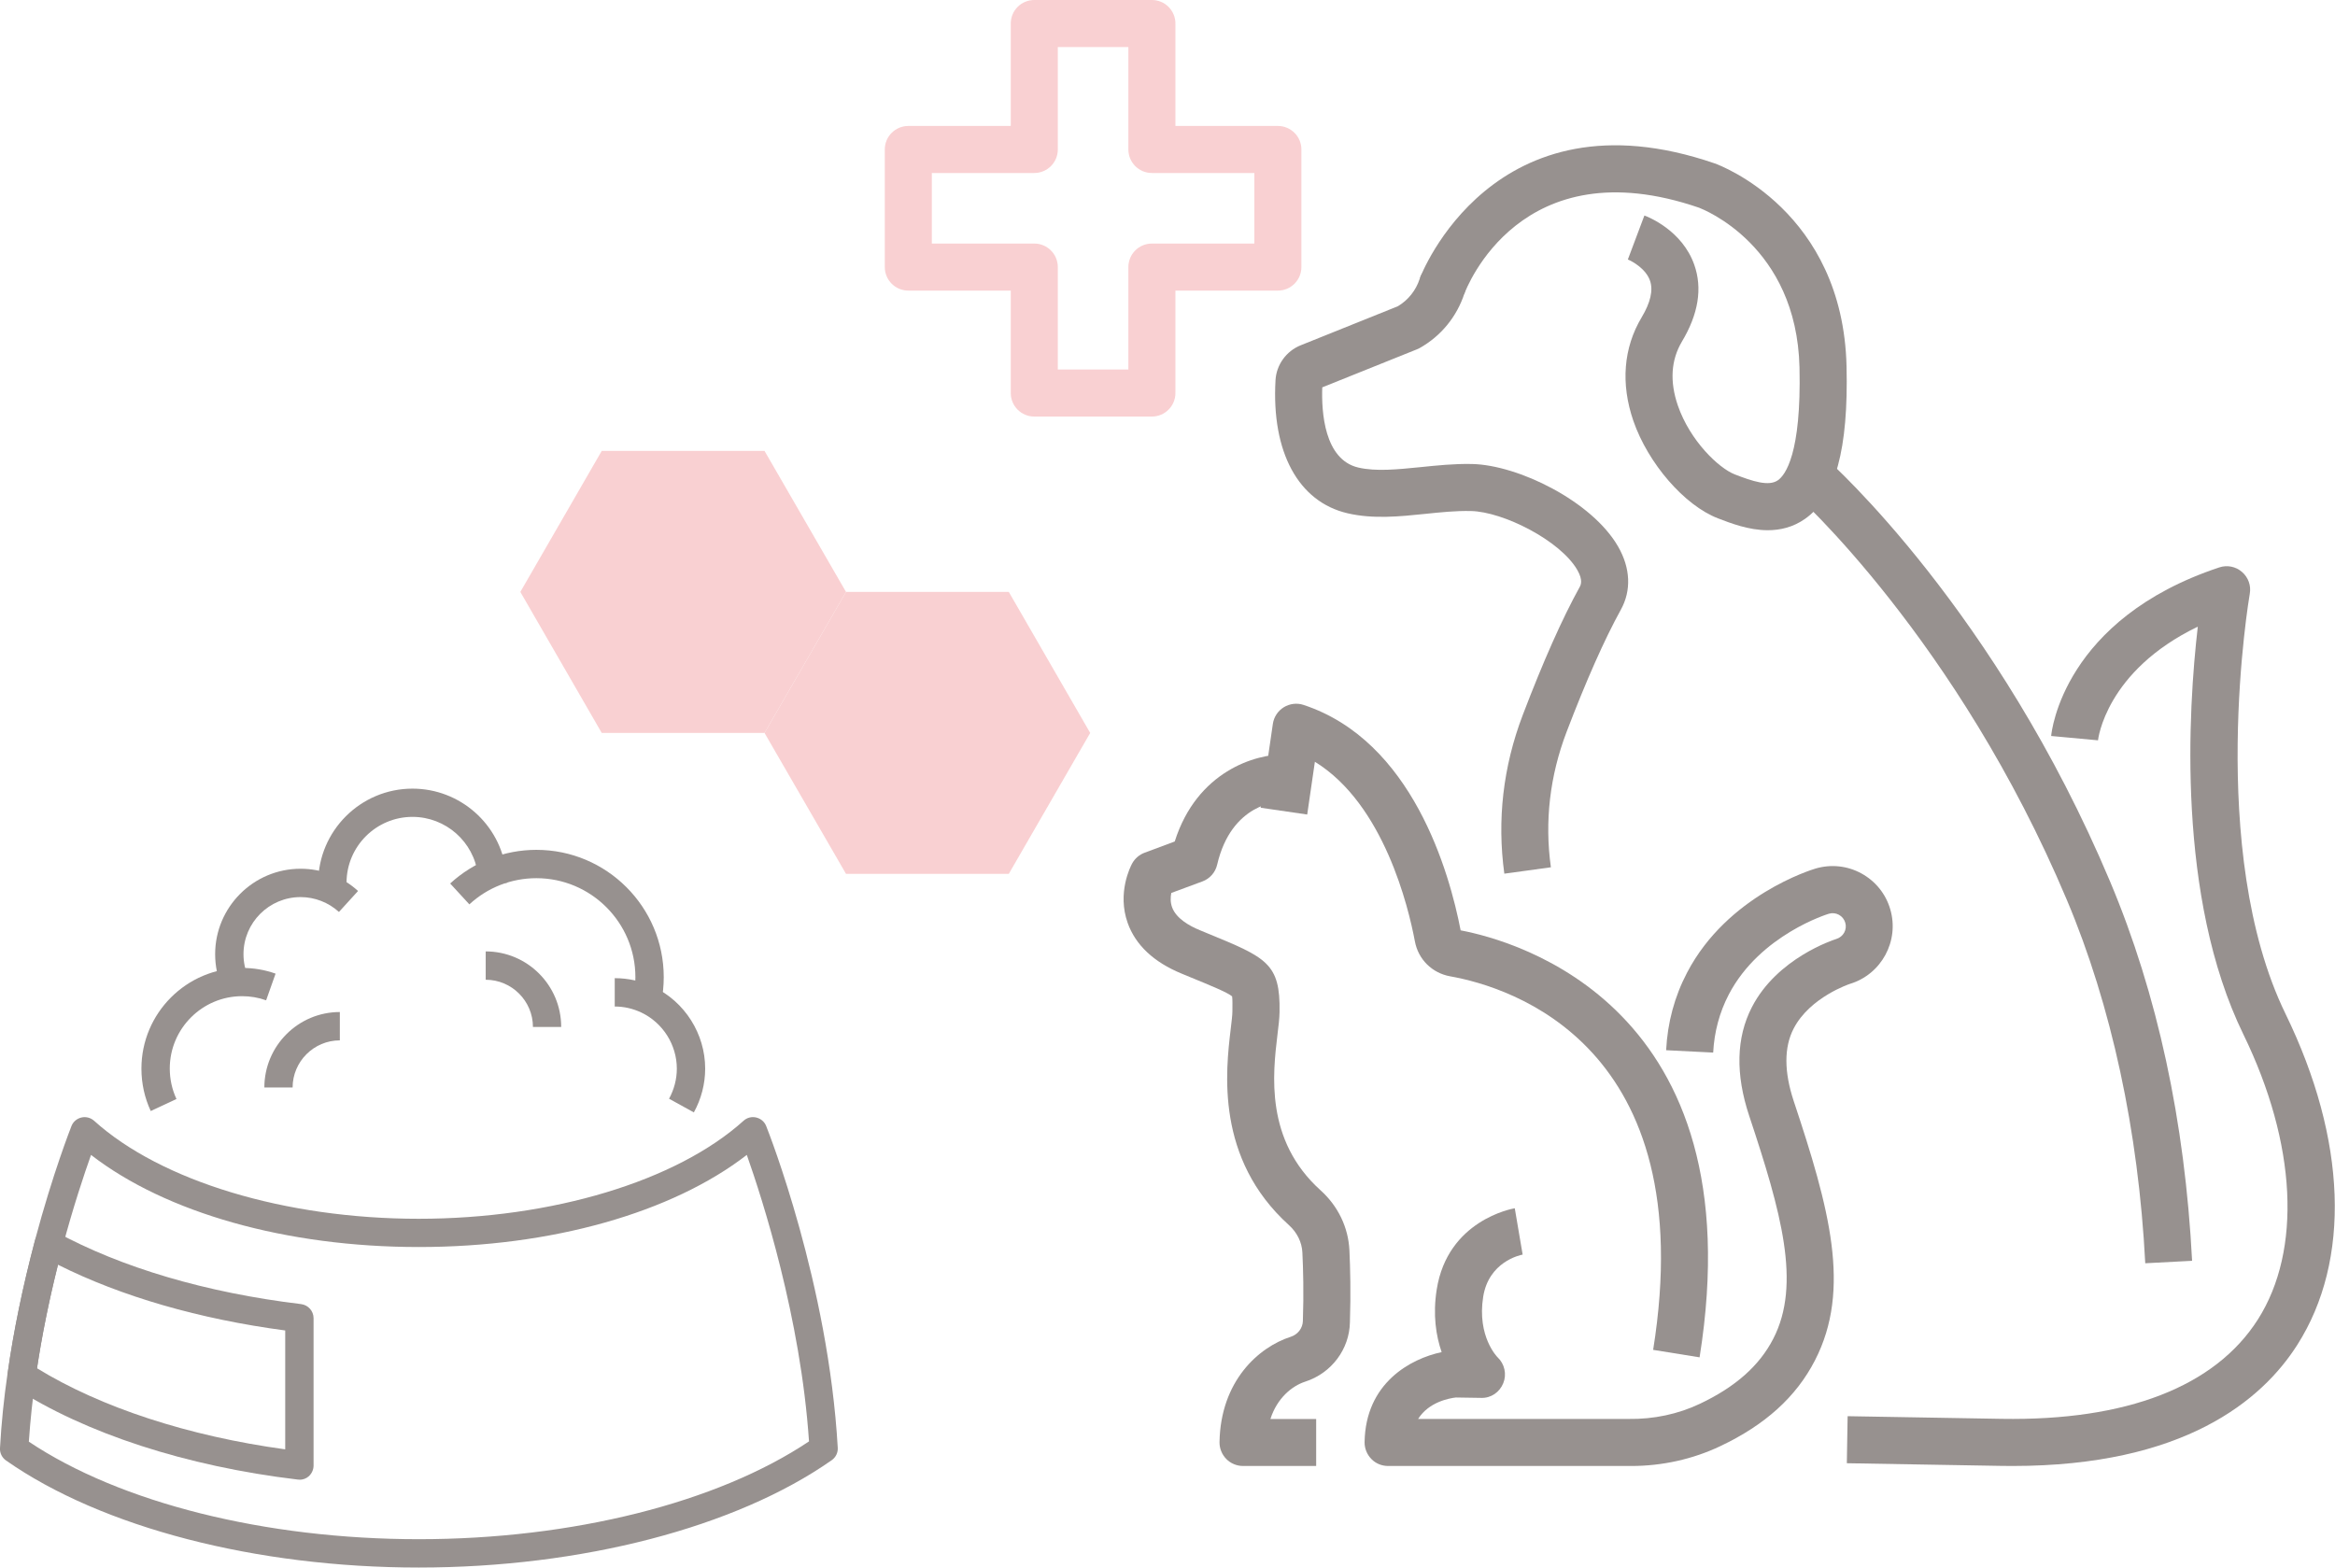 <?xml version="1.0" encoding="UTF-8"?>
<svg id="katman_2" data-name="katman 2" xmlns="http://www.w3.org/2000/svg" viewBox="0 0 237.25 159.29">
  <defs>
    <style>
      .cls-1 {
        fill: none;
        opacity: .2;
      }

      .cls-2 {
        fill: #97918f;
      }

      .cls-3 {
        fill: #e3131c;
      }
    </style>
  </defs>
  <g id="Layer_1" data-name="Layer 1">
    <g class="cls-1">
      <polygon class="cls-3" points="77.68 45.82 61.14 45.82 52.87 60.15 61.14 74.48 77.68 74.48 85.96 60.15 77.68 45.82"/>
      <polygon class="cls-3" points="102.5 60.15 85.96 60.15 77.68 74.48 85.96 88.8 102.5 88.8 110.77 74.48 102.5 60.15"/>
    </g>
    <g>
      <path class="cls-2" d="m42.55,159.29c-16.54,0-32.21-4.07-41.94-10.88-.41-.29-.64-.76-.61-1.26.14-2.53.4-5.09.77-7.6.6-4.27,1.54-8.81,2.78-13.51,1.83-6.86,3.64-11.42,3.71-11.61.17-.44.55-.76,1.01-.87.46-.11.94.02,1.29.33,6.8,6.14,19.44,9.96,32.98,9.96s26.2-3.82,33.01-9.96c.35-.32.83-.44,1.29-.33.46.11.84.43,1.01.87.26.65,6.32,16.04,7.27,32.69.03.5-.2.97-.61,1.26-9.74,6.83-25.42,10.91-41.97,10.91Zm-39.62-12.79c9.3,6.22,24.03,9.91,39.62,9.91s30.34-3.7,39.65-9.94c-.85-12.59-4.73-24.6-6.32-29.11-7.62,5.89-19.87,9.36-33.33,9.36s-25.69-3.47-33.3-9.36c-.69,1.94-1.81,5.27-2.91,9.41-1.21,4.58-2.13,9.01-2.71,13.18-.32,2.17-.55,4.37-.7,6.55Z"/>
      <path class="cls-2" d="m30.42,150.35c-.06,0-.11,0-.17,0-11.33-1.35-21.57-4.68-28.83-9.38-.47-.3-.72-.85-.64-1.41.6-4.28,1.54-8.82,2.78-13.51.11-.43.42-.78.82-.95.41-.17.87-.15,1.26.06,6.69,3.66,15.32,6.2,24.95,7.36.72.09,1.27.7,1.27,1.43v14.98c0,.41-.18.8-.48,1.08-.26.24-.61.36-.96.36Zm-26.66-11.31c6.5,3.99,15.37,6.89,25.22,8.24v-12.08c-8.73-1.16-16.65-3.45-23.09-6.68-.91,3.63-1.62,7.16-2.13,10.51Z"/>
      <path class="cls-2" d="m15.32,112.91c-.63-1.36-.95-2.81-.95-4.32,0-5.64,4.59-10.23,10.23-10.23,1.17,0,2.31.19,3.4.58l-.96,2.71c-.78-.28-1.6-.42-2.44-.42-4.05,0-7.35,3.3-7.35,7.35,0,1.08.23,2.13.68,3.1l-2.61,1.22Z"/>
      <path class="cls-2" d="m22.57,100.4c-.47-1.09-.71-2.25-.71-3.44,0-4.78,3.89-8.68,8.68-8.68,2.17,0,4.24.8,5.84,2.26l-1.94,2.13c-1.07-.97-2.46-1.51-3.9-1.51-3.2,0-5.8,2.6-5.8,5.8,0,.8.16,1.57.47,2.3l-2.64,1.14Z"/>
      <path class="cls-2" d="m32.38,90.7c-.03-.32-.05-.65-.05-.98,0-5.28,4.3-9.58,9.58-9.58,4.83,0,8.92,3.61,9.51,8.4.05.39.07.78.07,1.18h-2.88c0-.28-.02-.55-.05-.83-.41-3.35-3.27-5.88-6.65-5.88-3.7,0-6.7,3.01-6.7,6.7,0,.23.01.46.03.69l-2.86.29Z"/>
      <path class="cls-2" d="m67.18,101.86l-2.82-.57c.13-.65.2-1.32.2-1.99,0-5.55-4.51-10.06-10.06-10.06-2.53,0-4.95.94-6.81,2.66l-1.95-2.12c2.39-2.2,5.51-3.42,8.76-3.42,7.14,0,12.94,5.8,12.94,12.94,0,.86-.09,1.72-.25,2.56Z"/>
      <path class="cls-2" d="m70.5,113.04l-2.52-1.39c.51-.93.79-1.98.79-3.05,0-2.43-1.42-4.67-3.61-5.71-.85-.4-1.76-.61-2.7-.61v-2.88c1.38,0,2.7.3,3.93.88,3.19,1.51,5.26,4.78,5.26,8.31,0,1.56-.4,3.09-1.15,4.45Z"/>
      <path class="cls-2" d="m57.03,104.36h-2.88c0-2.64-2.15-4.8-4.8-4.8v-2.88c4.23,0,7.67,3.44,7.67,7.67Z"/>
      <path class="cls-2" d="m29.74,110.51h-2.88c0-4.23,3.44-7.67,7.67-7.67v2.88c-2.64,0-4.8,2.15-4.8,4.8Z"/>
    </g>
    <g>
      <g>
        <path class="cls-2" d="m179.61,53.88c-1.93,0-3.76-.71-5.06-1.21-3.4-1.31-7.09-5.57-8.59-9.9-1.3-3.78-1.01-7.42.84-10.52.9-1.5,1.19-2.76.85-3.73-.41-1.19-1.76-1.95-2.25-2.15l1.68-4.47c.39.14,3.84,1.51,5.07,5.01.84,2.38.42,5-1.25,7.79-1.12,1.88-1.26,4.07-.42,6.51,1.24,3.59,4.16,6.37,5.79,7,1.78.69,3.45,1.25,4.38.59.73-.51,2.39-2.65,2.19-11.46-.29-12.4-9.8-16.07-10.2-16.23-18.12-6.23-23.64,8.16-23.87,8.78l-4.49-1.65c.07-.19,7.42-19.39,29.96-11.63.56.2,13.01,4.86,13.38,20.62.2,8.41-1.14,13.33-4.21,15.49-1.22.86-2.53,1.16-3.79,1.16Z"/>
        <path class="cls-2" d="m152.85,88.79c-.75-5.46-.13-10.88,1.87-16.13,2.07-5.43,4.01-9.8,5.78-13,.11-.2.37-.68-.23-1.73-1.73-3.01-7.55-5.93-10.8-6-1.52-.04-3.12.13-4.67.29-2.6.27-5.29.54-7.87-.06-5.01-1.16-7.75-6.22-7.33-13.53.09-1.56,1.09-2.95,2.55-3.54l9.88-3.97c1.06-.63,1.84-1.62,2.22-2.79.4-1.26,1.75-1.95,3.01-1.54,1.26.4,1.95,1.75,1.54,3.01-.77,2.37-2.38,4.35-4.56,5.57-.09.05-.18.09-.28.13l-9.61,3.86c-.09,2.49.2,7.34,3.66,8.15,1.8.42,3.99.19,6.3-.04,1.69-.17,3.43-.36,5.26-.32,4.69.1,12.19,3.78,14.84,8.39,1.26,2.19,1.36,4.47.27,6.43-1.66,3.01-3.51,7.18-5.5,12.39-1.71,4.48-2.25,9.12-1.6,13.77l-4.73.65Z"/>
      </g>
      <path class="cls-2" d="m217.97,128.36c-.69-13.43-3.44-26.19-7.96-36.9-11.16-26.5-27.56-41.22-27.73-41.36l3.17-3.58c.7.62,17.39,15.59,28.96,43.09,4.79,11.38,7.59,24.34,8.32,38.51l-4.77.25Z"/>
      <path class="cls-2" d="m204.5,148.97c-.4,0-.8,0-1.2-.01l-15.65-.27.08-4.78,15.65.27c12.7.21,21.68-3.27,26.03-10.09,4.49-7.05,3.94-17.88-1.47-28.98-6.81-13.96-5.6-33.07-4.63-41.43-9.37,4.52-10.13,11.47-10.14,11.55l-4.76-.44c.04-.48,1.27-11.88,17.08-17.13.8-.27,1.68-.09,2.31.46.64.55.94,1.39.79,2.22-.05.26-4.44,26.11,3.63,42.68,6.23,12.79,6.67,25.05,1.2,33.64-3.6,5.66-11.55,12.31-28.94,12.31Z"/>
    </g>
    <g>
      <g>
        <path class="cls-2" d="m172.69,137.93l-4.72-.76c4.95-30.94-14.54-36.88-20.63-37.96-1.83-.33-3.24-1.72-3.58-3.56-.64-3.42-3.15-13.94-10.16-18.24l-.78,5.36-4.73-.69,1.24-8.52c.1-.7.51-1.32,1.11-1.69.6-.37,1.34-.46,2-.24,11.08,3.64,14.84,17.06,15.97,22.91,5.6,1.06,29.97,7.75,24.28,43.38Z"/>
        <path class="cls-2" d="m133.72,148.97h-7.42c-.64,0-1.26-.26-1.7-.71-.45-.46-.7-1.08-.69-1.72.11-6.21,3.97-9.65,7.24-10.7.72-.23,1.21-.88,1.23-1.6.1-2.83.03-5.34-.05-6.96-.05-1.05-.54-2.04-1.37-2.79-7.48-6.76-6.42-15.66-5.91-19.94.09-.75.17-1.4.17-1.8,0-.5.02-1.23-.03-1.5-.44-.39-2.23-1.12-4.3-1.97l-.82-.34c-2.85-1.17-4.69-2.91-5.49-5.15-1.09-3.06.29-5.74.45-6.04.28-.51.73-.9,1.27-1.1l3.06-1.14c2.26-7.14,8.21-8.9,11.21-8.85l-.1,4.78c-.59-.03-5.34.16-6.8,6.43-.18.78-.74,1.42-1.5,1.7l-3.16,1.17c-.08.41-.11.95.09,1.48.42,1.12,1.75,1.87,2.8,2.3l.82.34c5.96,2.45,7.38,3.03,7.29,7.98-.01.65-.1,1.41-.21,2.29-.48,4.01-1.28,10.72,4.37,15.82,1.79,1.61,2.83,3.78,2.94,6.11.08,1.71.15,4.36.05,7.31-.05,2.73-1.87,5.17-4.54,6.03-1.33.43-2.85,1.65-3.54,3.8h4.65v4.78Z"/>
      </g>
      <path class="cls-2" d="m165.77,148.97c-.12,0-.23,0-.35,0h-24.38c-.64,0-1.26-.25-1.7-.71-.45-.46-.7-1.08-.69-1.72.1-6.01,4.67-8.47,7.83-9.14-.57-1.65-.91-3.78-.5-6.37,1.11-7.02,7.65-8.2,7.93-8.25l.8,4.71c-.33.06-3.45.76-4.01,4.29-.64,4.04,1.44,6.12,1.46,6.14.72.68.95,1.73.58,2.64-.37.91-1.24,1.53-2.26,1.49l-2.56-.04c-.68.08-2.75.46-3.83,2.18h21.36c2.57.04,5.07-.49,7.29-1.55,3.58-1.7,6.02-3.85,7.43-6.59,2.88-5.57.8-12.91-2.44-22.66-1.41-4.24-1.32-7.95.27-11.04,2.57-5,8.32-6.85,8.57-6.93.73-.22,1.13-.96.92-1.66-.1-.34-.33-.63-.64-.8-.31-.17-.67-.21-1.02-.11-.07.02-6.99,2.12-10.17,8.2-.95,1.82-1.48,3.81-1.59,5.91l-4.78-.24c.14-2.8.85-5.45,2.13-7.89,4.1-7.85,12.68-10.46,13.05-10.57,1.56-.46,3.22-.29,4.65.49,1.43.78,2.48,2.07,2.94,3.64.95,3.22-.89,6.62-4.1,7.59,0,0-4.07,1.34-5.72,4.55-.98,1.9-.97,4.38.01,7.35,3.62,10.87,5.89,19.12,2.16,26.36-1.91,3.71-5.06,6.56-9.63,8.72-2.78,1.32-5.89,2.01-9.03,2.01Z"/>
    </g>
    <g class="cls-1">
      <path class="cls-3" d="m117.04,42.33h-11.95c-1.32,0-2.39-1.07-2.39-2.39v-10.41h-10.41c-1.32,0-2.39-1.07-2.39-2.39v-11.95c0-1.32,1.07-2.39,2.39-2.39h10.41V2.39c0-1.32,1.07-2.39,2.39-2.39h11.95c1.32,0,2.39,1.07,2.39,2.39v10.41h10.41c1.32,0,2.39,1.07,2.39,2.39v11.95c0,1.32-1.07,2.39-2.39,2.39h-10.41v10.41c0,1.32-1.07,2.39-2.39,2.39Zm-9.56-4.78h7.17v-10.41c0-1.32,1.07-2.39,2.39-2.39h10.41v-7.17h-10.41c-1.32,0-2.39-1.07-2.39-2.39V4.78h-7.17v10.41c0,1.32-1.07,2.39-2.39,2.39h-10.41v7.17h10.41c1.32,0,2.39,1.07,2.39,2.39v10.41Z"/>
    </g>
  </g>
</svg>